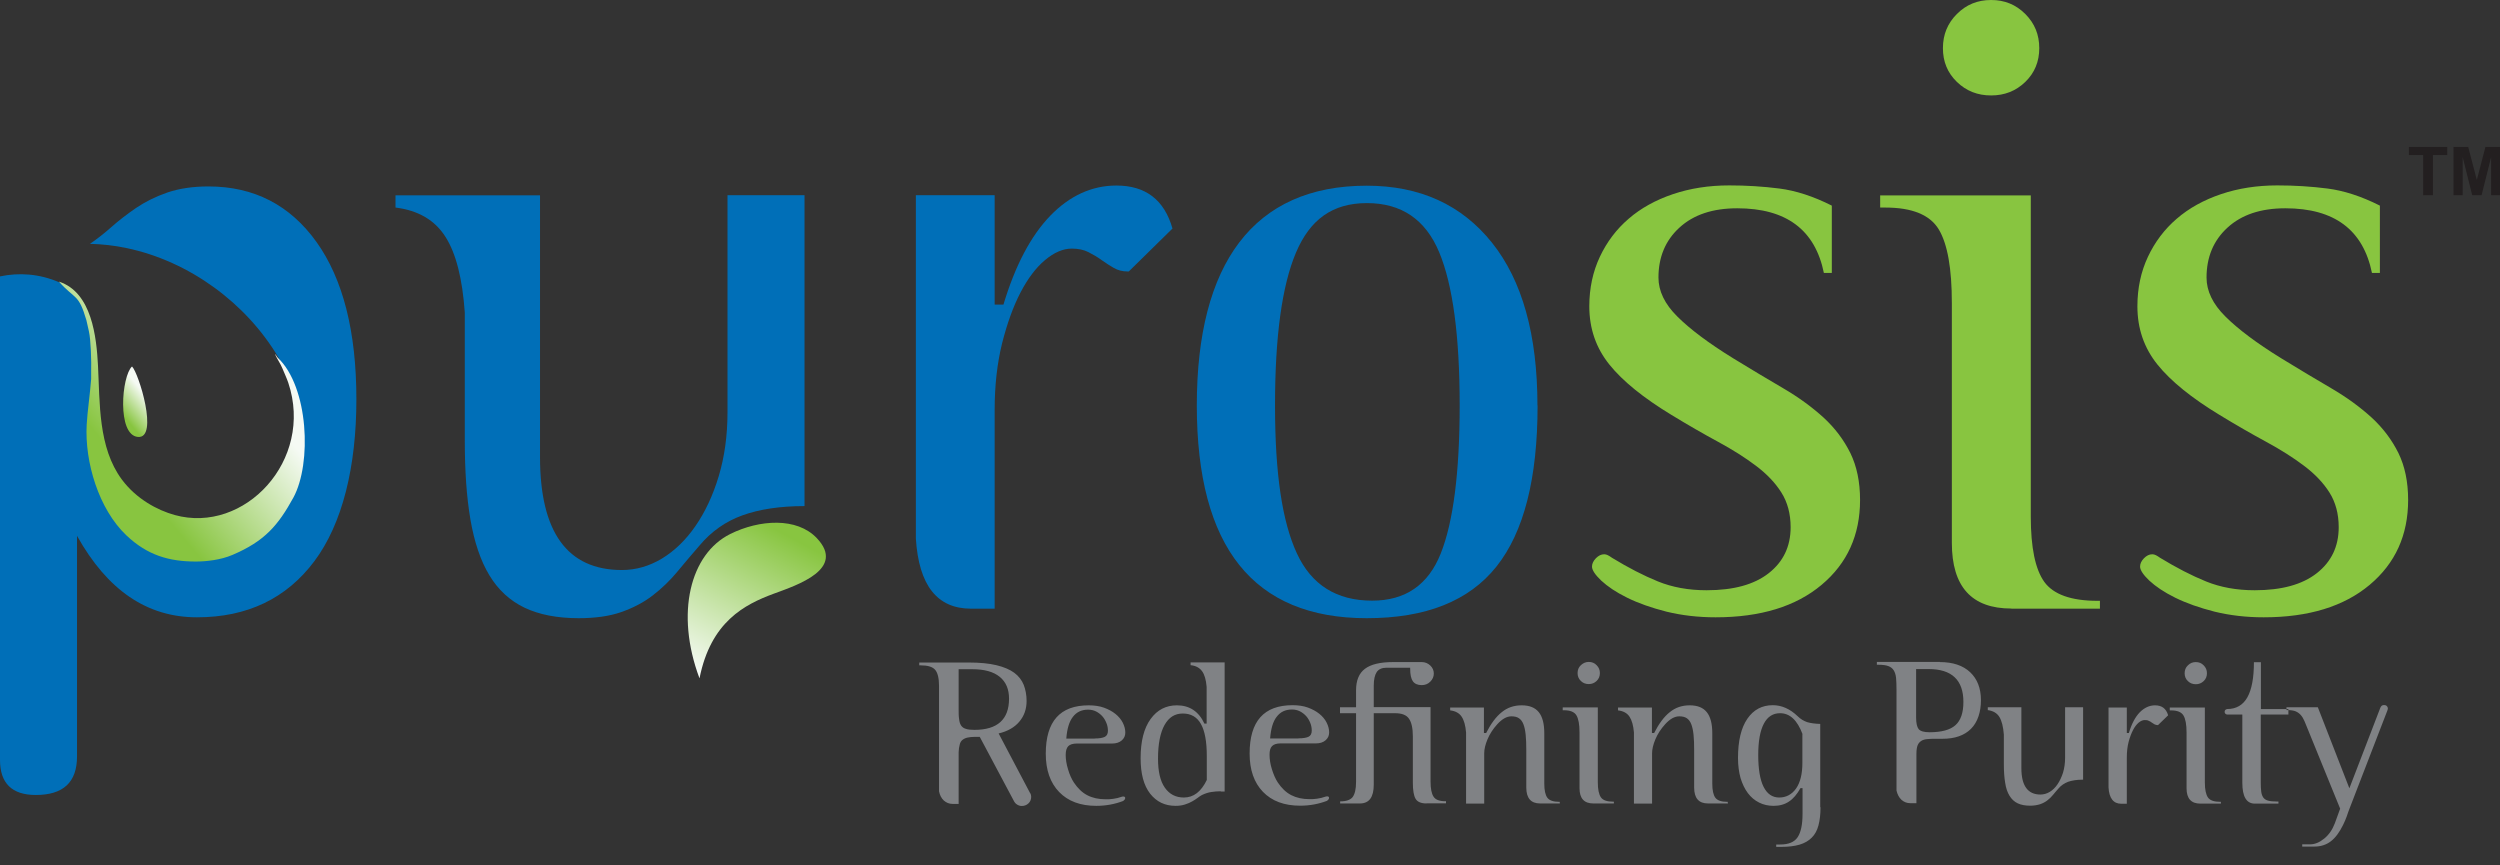 <svg width="130" height="45" viewBox="0 0 130 45" fill="none" xmlns="http://www.w3.org/2000/svg">
<rect x="0" y="0" width="130" height="45" fill="#333333" stroke="none"/>
<g clip-path="url(#clip0_947_38)">
<path fill-rule="evenodd" clip-rule="evenodd" d="M4.677 12.68C5.072 12.409 5.435 12.123 5.783 11.814C6.177 11.466 6.61 11.133 7.082 10.809C7.553 10.492 8.095 10.221 8.698 10.012C9.308 9.804 10.02 9.695 10.839 9.695C13.205 9.695 15.084 10.662 16.46 12.587C17.836 14.512 18.532 17.241 18.532 20.759C18.532 24.276 17.805 27.237 16.344 29.186C14.89 31.126 12.849 32.1 10.244 32.1C7.638 32.1 5.582 30.686 4.005 27.864V39.337C4.005 40.674 3.293 41.339 1.863 41.339C0.618 41.339 0 40.728 0 39.514V14.373C0.997 14.164 2.049 14.233 3.085 14.682C3.889 15.03 4.445 15.664 4.716 16.823C5.559 20.403 4.152 24.578 8.226 26.565C9.208 27.044 10.252 27.168 11.195 26.913C14.651 25.993 16.552 22.459 14.473 18.578C12.795 15.757 9.85 13.592 6.602 12.904C5.953 12.765 5.311 12.695 4.685 12.68H4.677Z" fill="#006FB8"/>
<path fill-rule="evenodd" clip-rule="evenodd" d="M41.843 26.316C40.567 26.316 39.492 26.479 38.611 26.796C37.73 27.113 36.987 27.638 36.377 28.365C35.982 28.821 35.596 29.277 35.217 29.733C34.838 30.19 34.413 30.599 33.941 30.963C33.47 31.326 32.921 31.612 32.302 31.829C31.684 32.045 30.942 32.146 30.091 32.146C28.97 32.146 28.027 31.96 27.269 31.597C26.512 31.233 25.901 30.669 25.445 29.911C24.989 29.154 24.664 28.187 24.463 27.02C24.262 25.852 24.169 24.476 24.169 22.899V16.25C24.045 14.488 23.713 13.173 23.164 12.315C22.615 11.449 21.749 10.939 20.566 10.792V10.158H28.081V23.765C28.081 27.677 29.504 29.641 32.341 29.641C33.068 29.641 33.764 29.44 34.421 29.045C35.07 28.651 35.658 28.087 36.16 27.36C36.663 26.633 37.072 25.767 37.374 24.762C37.675 23.757 37.83 22.652 37.83 21.438V10.15H41.835V26.316H41.843Z" fill="#006FB8"/>
<path fill-rule="evenodd" clip-rule="evenodd" d="M58.688 14.117H58.642C58.371 14.117 58.124 14.055 57.915 13.931C57.706 13.808 57.49 13.676 57.281 13.522C57.072 13.367 56.841 13.236 56.601 13.112C56.361 12.988 56.068 12.927 55.735 12.927C55.279 12.927 54.815 13.127 54.343 13.522C53.872 13.916 53.447 14.48 53.068 15.207C52.689 15.934 52.372 16.815 52.109 17.851C51.854 18.887 51.722 20.039 51.722 21.315V31.651H50.493C48.731 31.651 47.78 30.438 47.625 28.01V10.151H51.722V15.841H52.179C52.789 13.808 53.601 12.269 54.614 11.218C55.627 10.174 56.779 9.648 58.054 9.648C59.57 9.648 60.544 10.391 60.969 11.883L58.696 14.117H58.688Z" fill="#006FB8"/>
<path fill-rule="evenodd" clip-rule="evenodd" d="M75.903 21.083C75.903 17.473 75.547 14.813 74.836 13.112C74.125 11.411 72.873 10.561 71.079 10.561C69.285 10.561 68.118 11.419 67.391 13.135C66.664 14.852 66.301 17.496 66.301 21.083C66.301 24.67 66.68 27.137 67.438 28.776C68.195 30.415 69.502 31.234 71.35 31.234C73.081 31.234 74.272 30.415 74.921 28.776C75.571 27.137 75.903 24.57 75.903 21.083ZM79.954 21.083C79.954 24.879 79.243 27.67 77.813 29.464C76.382 31.257 74.14 32.146 71.071 32.146C65.18 32.146 62.234 28.459 62.234 21.083C62.234 13.707 65.18 9.656 71.071 9.656C73.831 9.656 76.004 10.646 77.581 12.617C79.158 14.589 79.947 17.411 79.947 21.083H79.954Z" fill="#006FB8"/>
<path fill-rule="evenodd" clip-rule="evenodd" d="M94.844 14.202C94.388 11.952 92.888 10.831 90.337 10.831C89.061 10.831 88.064 11.164 87.33 11.836C86.603 12.501 86.24 13.367 86.24 14.434C86.24 15.13 86.564 15.81 87.221 16.459C87.871 17.109 88.837 17.836 90.113 18.624C91.056 19.204 91.93 19.722 92.734 20.194C93.538 20.665 94.234 21.176 94.829 21.717C95.424 22.266 95.88 22.876 96.221 23.564C96.553 24.245 96.723 25.057 96.723 26C96.723 27.824 96.058 29.293 94.721 30.414C93.383 31.535 91.551 32.1 89.208 32.1C88.296 32.1 87.446 31.999 86.657 31.806C85.868 31.605 85.188 31.365 84.608 31.079C84.028 30.793 83.588 30.492 83.263 30.19C82.946 29.889 82.784 29.641 82.784 29.463C82.784 29.309 82.853 29.17 82.985 29.03C83.124 28.891 83.263 28.822 83.418 28.822C83.48 28.822 83.541 28.837 83.603 28.868C83.665 28.899 83.742 28.945 83.827 29.007C84.678 29.525 85.474 29.935 86.216 30.236C86.959 30.538 87.801 30.693 88.744 30.693C90.144 30.693 91.218 30.399 91.976 29.804C92.734 29.208 93.113 28.412 93.113 27.415C93.113 26.719 92.95 26.116 92.633 25.613C92.316 25.111 91.876 24.647 91.311 24.222C90.747 23.796 90.09 23.379 89.332 22.969C88.574 22.559 87.77 22.096 86.92 21.578C85.466 20.696 84.384 19.823 83.688 18.957C82.992 18.091 82.644 17.086 82.644 15.926C82.644 14.983 82.83 14.125 83.193 13.352C83.557 12.579 84.059 11.914 84.693 11.372C85.327 10.823 86.1 10.398 86.99 10.097C87.879 9.795 88.86 9.641 89.927 9.641C90.809 9.641 91.675 9.695 92.525 9.803C93.375 9.911 94.288 10.205 95.254 10.692V14.194H94.844V14.202Z" fill="#88C540"/>
<path fill-rule="evenodd" clip-rule="evenodd" d="M104.588 31.644C102.524 31.644 101.496 30.507 101.496 28.227V15.756C101.496 13.963 101.272 12.687 100.816 11.929C100.359 11.172 99.432 10.793 98.04 10.793H97.769V10.159H105.601V26.866C105.601 28.474 105.833 29.603 106.305 30.26C106.776 30.909 107.696 31.242 109.057 31.242H109.196V31.651H104.596L104.588 31.644ZM106.042 2.505C106.042 3.201 105.802 3.788 105.315 4.26C104.828 4.731 104.241 4.963 103.537 4.963C102.833 4.963 102.246 4.731 101.759 4.26C101.272 3.788 101.032 3.208 101.032 2.505C101.032 1.801 101.272 1.214 101.759 0.727C102.246 0.24 102.833 0 103.537 0C104.241 0 104.828 0.24 105.315 0.727C105.802 1.214 106.042 1.801 106.042 2.505Z" fill="#88C540"/>
<path fill-rule="evenodd" clip-rule="evenodd" d="M123.344 14.202C122.888 11.952 121.388 10.831 118.837 10.831C117.561 10.831 116.564 11.164 115.83 11.836C115.103 12.501 114.74 13.367 114.74 14.434C114.74 15.13 115.064 15.81 115.721 16.459C116.371 17.109 117.337 17.836 118.613 18.624C119.556 19.204 120.43 19.722 121.234 20.194C122.038 20.665 122.734 21.176 123.329 21.717C123.924 22.266 124.38 22.876 124.721 23.564C125.053 24.245 125.223 25.057 125.223 26C125.223 27.824 124.558 29.293 123.221 30.414C121.883 31.535 120.051 32.1 117.708 32.1C116.796 32.1 115.946 31.999 115.157 31.806C114.368 31.605 113.688 31.365 113.108 31.079C112.528 30.793 112.088 30.492 111.763 30.19C111.446 29.889 111.284 29.641 111.284 29.463C111.284 29.309 111.353 29.17 111.485 29.03C111.624 28.891 111.763 28.822 111.918 28.822C111.979 28.822 112.041 28.837 112.103 28.868C112.165 28.899 112.242 28.945 112.327 29.007C113.178 29.525 113.974 29.935 114.716 30.236C115.459 30.538 116.301 30.693 117.244 30.693C118.644 30.693 119.718 30.399 120.476 29.804C121.234 29.208 121.613 28.412 121.613 27.415C121.613 26.719 121.45 26.116 121.133 25.613C120.816 25.111 120.376 24.647 119.811 24.222C119.247 23.796 118.59 23.379 117.832 22.969C117.074 22.559 116.27 22.096 115.42 21.578C113.966 20.696 112.884 19.823 112.188 18.957C111.492 18.091 111.145 17.086 111.145 15.926C111.145 14.983 111.33 14.125 111.693 13.352C112.057 12.579 112.559 11.914 113.193 11.372C113.827 10.823 114.6 10.398 115.489 10.097C116.379 9.795 117.36 9.641 118.427 9.641C119.309 9.641 120.175 9.695 121.025 9.803C121.875 9.911 122.788 10.205 123.754 10.692V14.194H123.344V14.202Z" fill="#88C540"/>
<path fill-rule="evenodd" clip-rule="evenodd" d="M36.377 35.261C36.965 32.331 38.712 31.434 40.242 30.87C41.464 30.421 43.992 29.587 42.477 27.986C41.441 26.888 39.493 27.012 37.969 27.77C35.89 28.806 35.109 31.883 36.369 35.261H36.377Z" fill="url(#paint0_linear_947_38)"/>
<path fill-rule="evenodd" clip-rule="evenodd" d="M14.304 18.423C14.404 18.663 14.574 18.887 14.682 19.15C14.791 19.413 14.907 19.66 14.992 19.907C16.337 23.943 12.703 27.786 9.085 26.781C8.181 26.533 7.083 25.938 6.341 24.941C5.096 23.271 5.196 20.928 5.096 19.018C5.018 17.549 4.787 15.199 3.062 14.643C3.921 15.601 4.083 15.253 4.493 16.653L4.624 17.233C4.725 17.681 4.756 18.81 4.74 19.328V19.706C4.686 20.449 4.539 21.469 4.508 22.08C4.4 24.028 5.134 26.471 6.565 27.832C7.663 28.876 8.791 29.2 10.191 29.2C10.724 29.2 11.482 29.115 12.077 28.86C13.77 28.141 14.466 27.314 15.255 25.876C16.221 24.106 16.051 20.116 14.443 18.601L14.311 18.415L14.304 18.423Z" fill="url(#paint1_linear_947_38)"/>
<path fill-rule="evenodd" clip-rule="evenodd" d="M6.865 19.057C6.324 19.544 6.069 22.628 7.175 22.721C8.265 22.814 7.213 19.389 6.865 19.057Z" fill="url(#paint2_linear_947_38)"/>
<path fill-rule="evenodd" clip-rule="evenodd" d="M49.849 36.863C49.849 37.072 49.849 37.249 49.873 37.389C49.888 37.528 49.919 37.636 49.973 37.721C50.027 37.806 50.112 37.868 50.221 37.899C50.329 37.938 50.483 37.953 50.669 37.953C51.867 37.953 52.47 37.412 52.47 36.33C52.47 35.835 52.308 35.456 51.983 35.193C51.659 34.93 51.187 34.799 50.561 34.799H49.849V36.855V36.863ZM53.568 41.231C53.607 41.301 53.622 41.37 53.622 41.432C53.622 41.571 53.576 41.687 53.475 41.78C53.383 41.865 53.267 41.911 53.128 41.911C53.05 41.911 52.973 41.888 52.896 41.842C52.818 41.795 52.764 41.734 52.725 41.656L50.947 38.316C50.909 38.316 50.862 38.316 50.824 38.316C50.785 38.316 50.739 38.316 50.708 38.316C50.545 38.316 50.414 38.332 50.306 38.355C50.197 38.378 50.112 38.425 50.043 38.479C49.973 38.541 49.927 38.618 49.904 38.726C49.873 38.827 49.857 38.958 49.849 39.113V41.803H49.533C49.355 41.803 49.208 41.741 49.076 41.625C48.953 41.509 48.868 41.347 48.829 41.146V35.657C48.829 35.263 48.759 34.984 48.628 34.83C48.497 34.675 48.242 34.598 47.878 34.598H47.801V34.451H50.375C50.947 34.451 51.427 34.497 51.813 34.59C52.2 34.683 52.509 34.814 52.741 34.984C52.973 35.154 53.135 35.371 53.236 35.618C53.329 35.866 53.383 36.144 53.383 36.446C53.383 36.871 53.259 37.226 53.004 37.528C52.757 37.822 52.393 38.03 51.929 38.139L53.568 41.247V41.231ZM56.924 38.401C57.163 38.401 57.341 38.371 57.449 38.316C57.557 38.262 57.612 38.154 57.612 37.999C57.612 37.868 57.589 37.729 57.534 37.597C57.48 37.466 57.411 37.342 57.318 37.242C57.225 37.141 57.117 37.056 56.993 36.994C56.87 36.933 56.73 36.902 56.583 36.902C56.243 36.902 55.98 37.025 55.787 37.281C55.594 37.528 55.486 37.907 55.447 38.409H56.916L56.924 38.401ZM58.431 41.641C57.975 41.819 57.496 41.904 57.009 41.904C56.181 41.904 55.54 41.664 55.076 41.185C54.612 40.705 54.38 40.041 54.38 39.19C54.38 37.512 55.122 36.677 56.614 36.677C56.908 36.677 57.179 36.716 57.411 36.801C57.643 36.886 57.844 36.994 58.006 37.126C58.168 37.257 58.3 37.412 58.385 37.582C58.47 37.752 58.516 37.922 58.516 38.092C58.516 38.262 58.454 38.394 58.331 38.502C58.207 38.61 58.037 38.664 57.828 38.664H55.988C55.787 38.664 55.64 38.711 55.547 38.803C55.462 38.896 55.416 39.043 55.416 39.252C55.416 39.484 55.455 39.739 55.54 40.01C55.617 40.28 55.725 40.512 55.841 40.69C56.042 40.991 56.274 41.216 56.545 41.355C56.815 41.494 57.132 41.563 57.496 41.563C57.619 41.563 57.743 41.563 57.882 41.54C58.021 41.525 58.176 41.486 58.354 41.424C58.369 41.424 58.392 41.417 58.416 41.417C58.454 41.417 58.493 41.432 58.508 41.471V41.509C58.508 41.556 58.478 41.594 58.423 41.625L58.431 41.641ZM62.753 39.306C62.753 38.564 62.652 38.015 62.451 37.652C62.25 37.288 61.933 37.103 61.508 37.103C61.083 37.103 60.782 37.304 60.557 37.698C60.333 38.1 60.217 38.68 60.217 39.453C60.217 40.118 60.333 40.62 60.573 40.961C60.812 41.301 61.137 41.471 61.562 41.471C62.065 41.471 62.459 41.169 62.753 40.559V39.298V39.306ZM63.472 41.146C63.302 41.146 63.139 41.161 62.985 41.185C62.83 41.208 62.668 41.262 62.505 41.339C62.436 41.378 62.359 41.424 62.281 41.486C62.204 41.548 62.103 41.61 61.995 41.672C61.887 41.734 61.763 41.788 61.616 41.834C61.477 41.88 61.315 41.904 61.129 41.904C60.58 41.904 60.14 41.695 59.807 41.27C59.475 40.844 59.312 40.234 59.312 39.43C59.312 38.548 59.483 37.868 59.831 37.389C60.178 36.909 60.635 36.677 61.199 36.677C61.856 36.677 62.335 36.994 62.629 37.628H62.745V35.719C62.714 35.348 62.637 35.077 62.505 34.899C62.374 34.721 62.173 34.613 61.91 34.59V34.443H63.681V41.161H63.48L63.472 41.146ZM67.523 38.394C67.763 38.394 67.941 38.363 68.049 38.309C68.157 38.255 68.211 38.146 68.211 37.992C68.211 37.86 68.188 37.721 68.134 37.59C68.08 37.458 68.01 37.335 67.917 37.234C67.825 37.134 67.716 37.048 67.593 36.987C67.469 36.925 67.33 36.894 67.183 36.894C66.843 36.894 66.58 37.018 66.387 37.273C66.193 37.52 66.085 37.899 66.046 38.401H67.515L67.523 38.394ZM69.031 41.633C68.575 41.811 68.095 41.896 67.608 41.896C66.781 41.896 66.139 41.656 65.675 41.177C65.211 40.698 64.98 40.033 64.98 39.182C64.98 37.505 65.722 36.67 67.214 36.67C67.508 36.67 67.778 36.708 68.01 36.793C68.242 36.878 68.443 36.987 68.605 37.118C68.768 37.249 68.899 37.404 68.984 37.574C69.069 37.744 69.116 37.914 69.116 38.084C69.116 38.255 69.054 38.386 68.93 38.494C68.806 38.602 68.636 38.657 68.428 38.657H66.588C66.387 38.657 66.24 38.703 66.147 38.796C66.054 38.889 66.016 39.035 66.016 39.244C66.016 39.476 66.054 39.731 66.139 40.002C66.224 40.272 66.325 40.504 66.441 40.682C66.642 40.984 66.874 41.208 67.144 41.347C67.415 41.486 67.732 41.556 68.095 41.556C68.219 41.556 68.343 41.556 68.482 41.533C68.621 41.517 68.775 41.478 68.953 41.417C68.969 41.417 68.992 41.409 69.015 41.409C69.054 41.409 69.093 41.424 69.108 41.463V41.502C69.108 41.548 69.077 41.587 69.023 41.618L69.031 41.633ZM74.18 41.78C73.894 41.78 73.7 41.695 73.608 41.533C73.515 41.37 73.468 41.092 73.468 40.713V38.347C73.468 38.347 73.468 38.324 73.468 38.316C73.468 38.316 73.468 38.301 73.468 38.293C73.468 37.868 73.399 37.559 73.267 37.373C73.136 37.18 72.896 37.087 72.548 37.087H71.435V40.806C71.435 41.455 71.195 41.78 70.716 41.78H69.688V41.672C70.005 41.672 70.221 41.594 70.337 41.448C70.453 41.293 70.515 41.03 70.515 40.659V37.087H69.68V36.778H70.515V35.897C70.515 35.379 70.67 35.008 70.979 34.776C71.288 34.544 71.775 34.428 72.44 34.428H73.932C74.102 34.428 74.249 34.489 74.373 34.605C74.497 34.721 74.558 34.861 74.558 35.023C74.558 35.185 74.497 35.325 74.373 35.448C74.249 35.572 74.102 35.626 73.924 35.626C73.716 35.626 73.561 35.556 73.468 35.425C73.376 35.294 73.329 35.077 73.329 34.776V34.721H72.1C71.86 34.721 71.69 34.799 71.59 34.946C71.489 35.1 71.435 35.332 71.435 35.657V36.77H74.388V40.636C74.388 41.007 74.442 41.27 74.543 41.424C74.644 41.587 74.852 41.664 75.162 41.664H75.192V41.772H74.164L74.18 41.78ZM81.107 41.78H80.086C79.607 41.78 79.367 41.502 79.367 40.953V39.005C79.367 38.703 79.359 38.44 79.336 38.216C79.313 37.992 79.275 37.806 79.22 37.667C79.166 37.52 79.089 37.42 78.988 37.35C78.888 37.281 78.757 37.249 78.594 37.249C78.347 37.249 78.107 37.389 77.86 37.659C77.635 37.907 77.465 38.169 77.349 38.448C77.233 38.726 77.179 38.966 77.179 39.167V41.788H76.236V38.092C76.205 37.721 76.128 37.45 76.004 37.265C75.88 37.08 75.68 36.971 75.409 36.94V36.793H77.164V38.115H77.28C77.527 37.628 77.798 37.265 78.092 37.033C78.385 36.793 78.725 36.677 79.128 36.677C79.53 36.677 79.823 36.793 80.017 37.033C80.21 37.273 80.303 37.636 80.303 38.131V40.752C80.303 41.1 80.357 41.339 80.465 41.486C80.573 41.625 80.774 41.695 81.076 41.695H81.107V41.803H81.099L81.107 41.78ZM82.854 41.78C82.375 41.78 82.135 41.517 82.135 40.984V38.084C82.135 37.667 82.081 37.373 81.973 37.195C81.864 37.018 81.648 36.933 81.323 36.933H81.261V36.786H83.086V40.675C83.086 41.046 83.14 41.308 83.248 41.463C83.356 41.618 83.573 41.687 83.89 41.687H83.921V41.78H82.854ZM83.194 35C83.194 35.162 83.14 35.301 83.024 35.41C82.908 35.518 82.777 35.572 82.614 35.572C82.452 35.572 82.313 35.518 82.205 35.41C82.089 35.301 82.034 35.162 82.034 35C82.034 34.837 82.089 34.698 82.205 34.59C82.321 34.482 82.452 34.42 82.614 34.42C82.777 34.42 82.916 34.474 83.024 34.59C83.14 34.706 83.194 34.837 83.194 35ZM89.835 41.78H88.815C88.335 41.78 88.096 41.502 88.096 40.953V39.005C88.096 38.703 88.088 38.44 88.065 38.216C88.042 37.992 88.003 37.806 87.949 37.667C87.895 37.52 87.817 37.42 87.717 37.35C87.616 37.281 87.485 37.249 87.323 37.249C87.075 37.249 86.836 37.389 86.588 37.659C86.364 37.907 86.194 38.169 86.078 38.448C85.962 38.726 85.908 38.966 85.908 39.167V41.788H84.965V38.092C84.934 37.721 84.856 37.45 84.733 37.265C84.609 37.08 84.408 36.971 84.137 36.94V36.793H85.9V38.115H86.016C86.263 37.628 86.534 37.265 86.828 37.033C87.122 36.793 87.462 36.677 87.864 36.677C88.266 36.677 88.56 36.793 88.753 37.033C88.946 37.273 89.039 37.636 89.039 38.131V40.752C89.039 41.1 89.093 41.339 89.201 41.486C89.31 41.625 89.511 41.695 89.812 41.695H89.843V41.803H89.835V41.78ZM93.732 38.177C93.461 37.451 93.075 37.087 92.564 37.087C92.193 37.087 91.915 37.265 91.722 37.628C91.528 37.992 91.428 38.533 91.428 39.26C91.428 39.986 91.521 40.551 91.706 40.914C91.892 41.285 92.162 41.471 92.518 41.471C92.874 41.471 93.175 41.316 93.399 40.999C93.616 40.682 93.724 40.242 93.724 39.669V38.177H93.732ZM94.667 41.973C94.667 42.344 94.629 42.669 94.559 42.924C94.49 43.187 94.374 43.396 94.211 43.558C94.049 43.721 93.84 43.844 93.577 43.922C93.314 43.999 92.997 44.038 92.611 44.038H92.363V43.914H92.572C93.005 43.914 93.307 43.79 93.477 43.535C93.647 43.28 93.732 42.878 93.732 42.329V40.984H93.624C93.446 41.301 93.252 41.533 93.028 41.679C92.812 41.826 92.541 41.904 92.232 41.904C91.954 41.904 91.706 41.85 91.474 41.734C91.242 41.618 91.049 41.455 90.887 41.239C90.724 41.022 90.601 40.76 90.508 40.458C90.423 40.149 90.376 39.801 90.376 39.414C90.376 38.525 90.539 37.845 90.864 37.373C91.188 36.902 91.629 36.67 92.186 36.67C92.649 36.67 93.082 36.863 93.477 37.242C93.624 37.389 93.794 37.489 93.972 37.551C94.157 37.605 94.381 37.636 94.652 37.644V41.981L94.667 41.973ZM99.638 37.319C99.638 37.605 99.685 37.806 99.77 37.914C99.863 38.023 100.048 38.077 100.342 38.077C100.96 38.077 101.409 37.953 101.679 37.713C101.958 37.466 102.097 37.064 102.097 36.5C102.097 35.363 101.494 34.791 100.288 34.791H99.638V37.327V37.319ZM100.868 34.428C101.548 34.428 102.074 34.605 102.445 34.953C102.816 35.301 103.009 35.788 103.009 36.407C103.009 37.025 102.839 37.551 102.491 37.899C102.143 38.247 101.649 38.417 101.007 38.417H100.682C100.512 38.417 100.365 38.417 100.234 38.432C100.102 38.44 99.994 38.471 99.909 38.525C99.824 38.579 99.754 38.657 99.716 38.757C99.677 38.858 99.654 39.005 99.654 39.19V41.765H99.329C99.151 41.765 99.004 41.703 98.873 41.587C98.749 41.471 98.664 41.308 98.618 41.107V35.85C98.618 35.611 98.61 35.41 98.595 35.247C98.579 35.085 98.533 34.953 98.471 34.853C98.409 34.752 98.316 34.683 98.193 34.636C98.069 34.59 97.899 34.567 97.682 34.567H97.597V34.42H100.891L100.868 34.428ZM108.297 40.543C108.004 40.543 107.748 40.582 107.547 40.651C107.346 40.729 107.169 40.844 107.029 41.015C106.937 41.123 106.844 41.223 106.759 41.332C106.674 41.44 106.573 41.533 106.465 41.618C106.357 41.703 106.225 41.772 106.086 41.819C105.939 41.865 105.769 41.896 105.576 41.896C105.313 41.896 105.097 41.857 104.919 41.772C104.741 41.687 104.602 41.556 104.494 41.378C104.385 41.2 104.308 40.976 104.269 40.705C104.223 40.435 104.2 40.11 104.2 39.747V38.2C104.169 37.791 104.092 37.481 103.968 37.281C103.844 37.08 103.643 36.964 103.365 36.925V36.778H105.112V39.948C105.112 40.86 105.445 41.316 106.102 41.316C106.272 41.316 106.434 41.27 106.589 41.177C106.743 41.084 106.875 40.953 106.991 40.783C107.107 40.613 107.2 40.412 107.277 40.18C107.346 39.948 107.385 39.685 107.385 39.407V36.778H108.321V40.543H108.297ZM112.217 37.706H112.209C112.147 37.706 112.086 37.69 112.039 37.667C111.993 37.636 111.939 37.605 111.892 37.574C111.846 37.536 111.792 37.505 111.73 37.481C111.676 37.45 111.606 37.443 111.529 37.443C111.421 37.443 111.313 37.489 111.204 37.582C111.096 37.675 110.996 37.806 110.911 37.976C110.825 38.146 110.748 38.347 110.686 38.587C110.624 38.827 110.594 39.097 110.594 39.391V41.795H110.307C109.898 41.795 109.674 41.509 109.643 40.945V36.793H110.594V38.115H110.702C110.841 37.644 111.034 37.281 111.266 37.041C111.506 36.801 111.769 36.677 112.062 36.677C112.418 36.677 112.642 36.847 112.743 37.195L112.209 37.713L112.217 37.706ZM114.42 41.788C113.941 41.788 113.701 41.525 113.701 40.991V38.092C113.701 37.675 113.647 37.381 113.539 37.203C113.431 37.025 113.214 36.94 112.89 36.94H112.828V36.793H114.652V40.682C114.652 41.053 114.707 41.316 114.815 41.471C114.923 41.625 115.139 41.695 115.456 41.695H115.487V41.788H114.42ZM114.761 35.008C114.761 35.17 114.707 35.309 114.591 35.417C114.475 35.526 114.343 35.58 114.181 35.58C114.018 35.58 113.879 35.526 113.771 35.417C113.655 35.309 113.601 35.17 113.601 35.008C113.601 34.845 113.655 34.706 113.771 34.598C113.887 34.482 114.018 34.428 114.181 34.428C114.343 34.428 114.482 34.482 114.591 34.598C114.707 34.714 114.761 34.845 114.761 35.008ZM117.559 37.157V40.682C117.559 40.876 117.567 41.03 117.583 41.161C117.598 41.285 117.637 41.394 117.691 41.471C117.745 41.548 117.83 41.602 117.938 41.633C118.046 41.664 118.201 41.679 118.387 41.679H118.479V41.788H117.25C116.817 41.788 116.601 41.424 116.601 40.705V37.157H115.804C115.719 37.134 115.681 37.087 115.681 37.018C115.681 36.94 115.719 36.894 115.804 36.871C116.284 36.871 116.639 36.662 116.864 36.26C117.088 35.858 117.204 35.255 117.204 34.435H117.567V36.871H118.997V37.157H117.544H117.559ZM122.183 42.027L124.146 36.94C124.162 36.902 124.17 36.871 124.17 36.855C124.17 36.801 124.154 36.755 124.115 36.716C124.077 36.677 124.03 36.662 123.968 36.662C123.876 36.662 123.814 36.708 123.775 36.809L122.167 40.991L120.528 36.778H118.897V36.925H118.959C119.129 36.925 119.268 36.948 119.368 36.987C119.477 37.033 119.562 37.095 119.639 37.18C119.716 37.265 119.778 37.373 119.832 37.497C119.886 37.621 119.948 37.767 120.01 37.93L121.688 42.051L121.409 42.816C121.286 43.141 121.108 43.404 120.861 43.605C120.613 43.806 120.373 43.906 120.126 43.906H119.716V44.022H120.343C120.683 44.022 120.969 43.929 121.208 43.744C121.448 43.558 121.657 43.272 121.842 42.893C121.92 42.739 121.982 42.584 122.036 42.437C122.082 42.29 122.136 42.151 122.183 42.027Z" fill="#808285"/>
<path fill-rule="evenodd" clip-rule="evenodd" d="M126.004 10.151V8.064H125.262V7.639H127.256V8.064H126.514V10.151H126.004ZM127.581 10.151V7.639H128.346L128.795 9.355L129.243 7.639H130.009V10.151H129.537V8.172L129.042 10.151H128.555L128.06 8.172V10.151H127.589H127.581Z" fill="#231F20"/>
</g>
<defs>
<linearGradient id="paint0_linear_947_38" x1="40.536" y1="27.631" x2="36.57" y2="35.076" gradientUnits="userSpaceOnUse">
<stop stop-color="#88C540"/>
<stop offset="1" stop-color="#F5FAF4"/>
</linearGradient>
<linearGradient id="paint1_linear_947_38" x1="5.761" y1="23.464" x2="11.544" y2="18.64" gradientUnits="userSpaceOnUse">
<stop stop-color="#88C540"/>
<stop offset="1" stop-color="#F5FAF4"/>
</linearGradient>
<linearGradient id="paint2_linear_947_38" x1="6.34" y1="21.531" x2="7.553" y2="20.518" gradientUnits="userSpaceOnUse">
<stop stop-color="#88C540"/>
<stop offset="1" stop-color="#F5FAF4"/>
</linearGradient>
<clipPath id="clip0_947_38">
<rect width="130" height="44.052" fill="white"/>
</clipPath>
</defs>
</svg>

